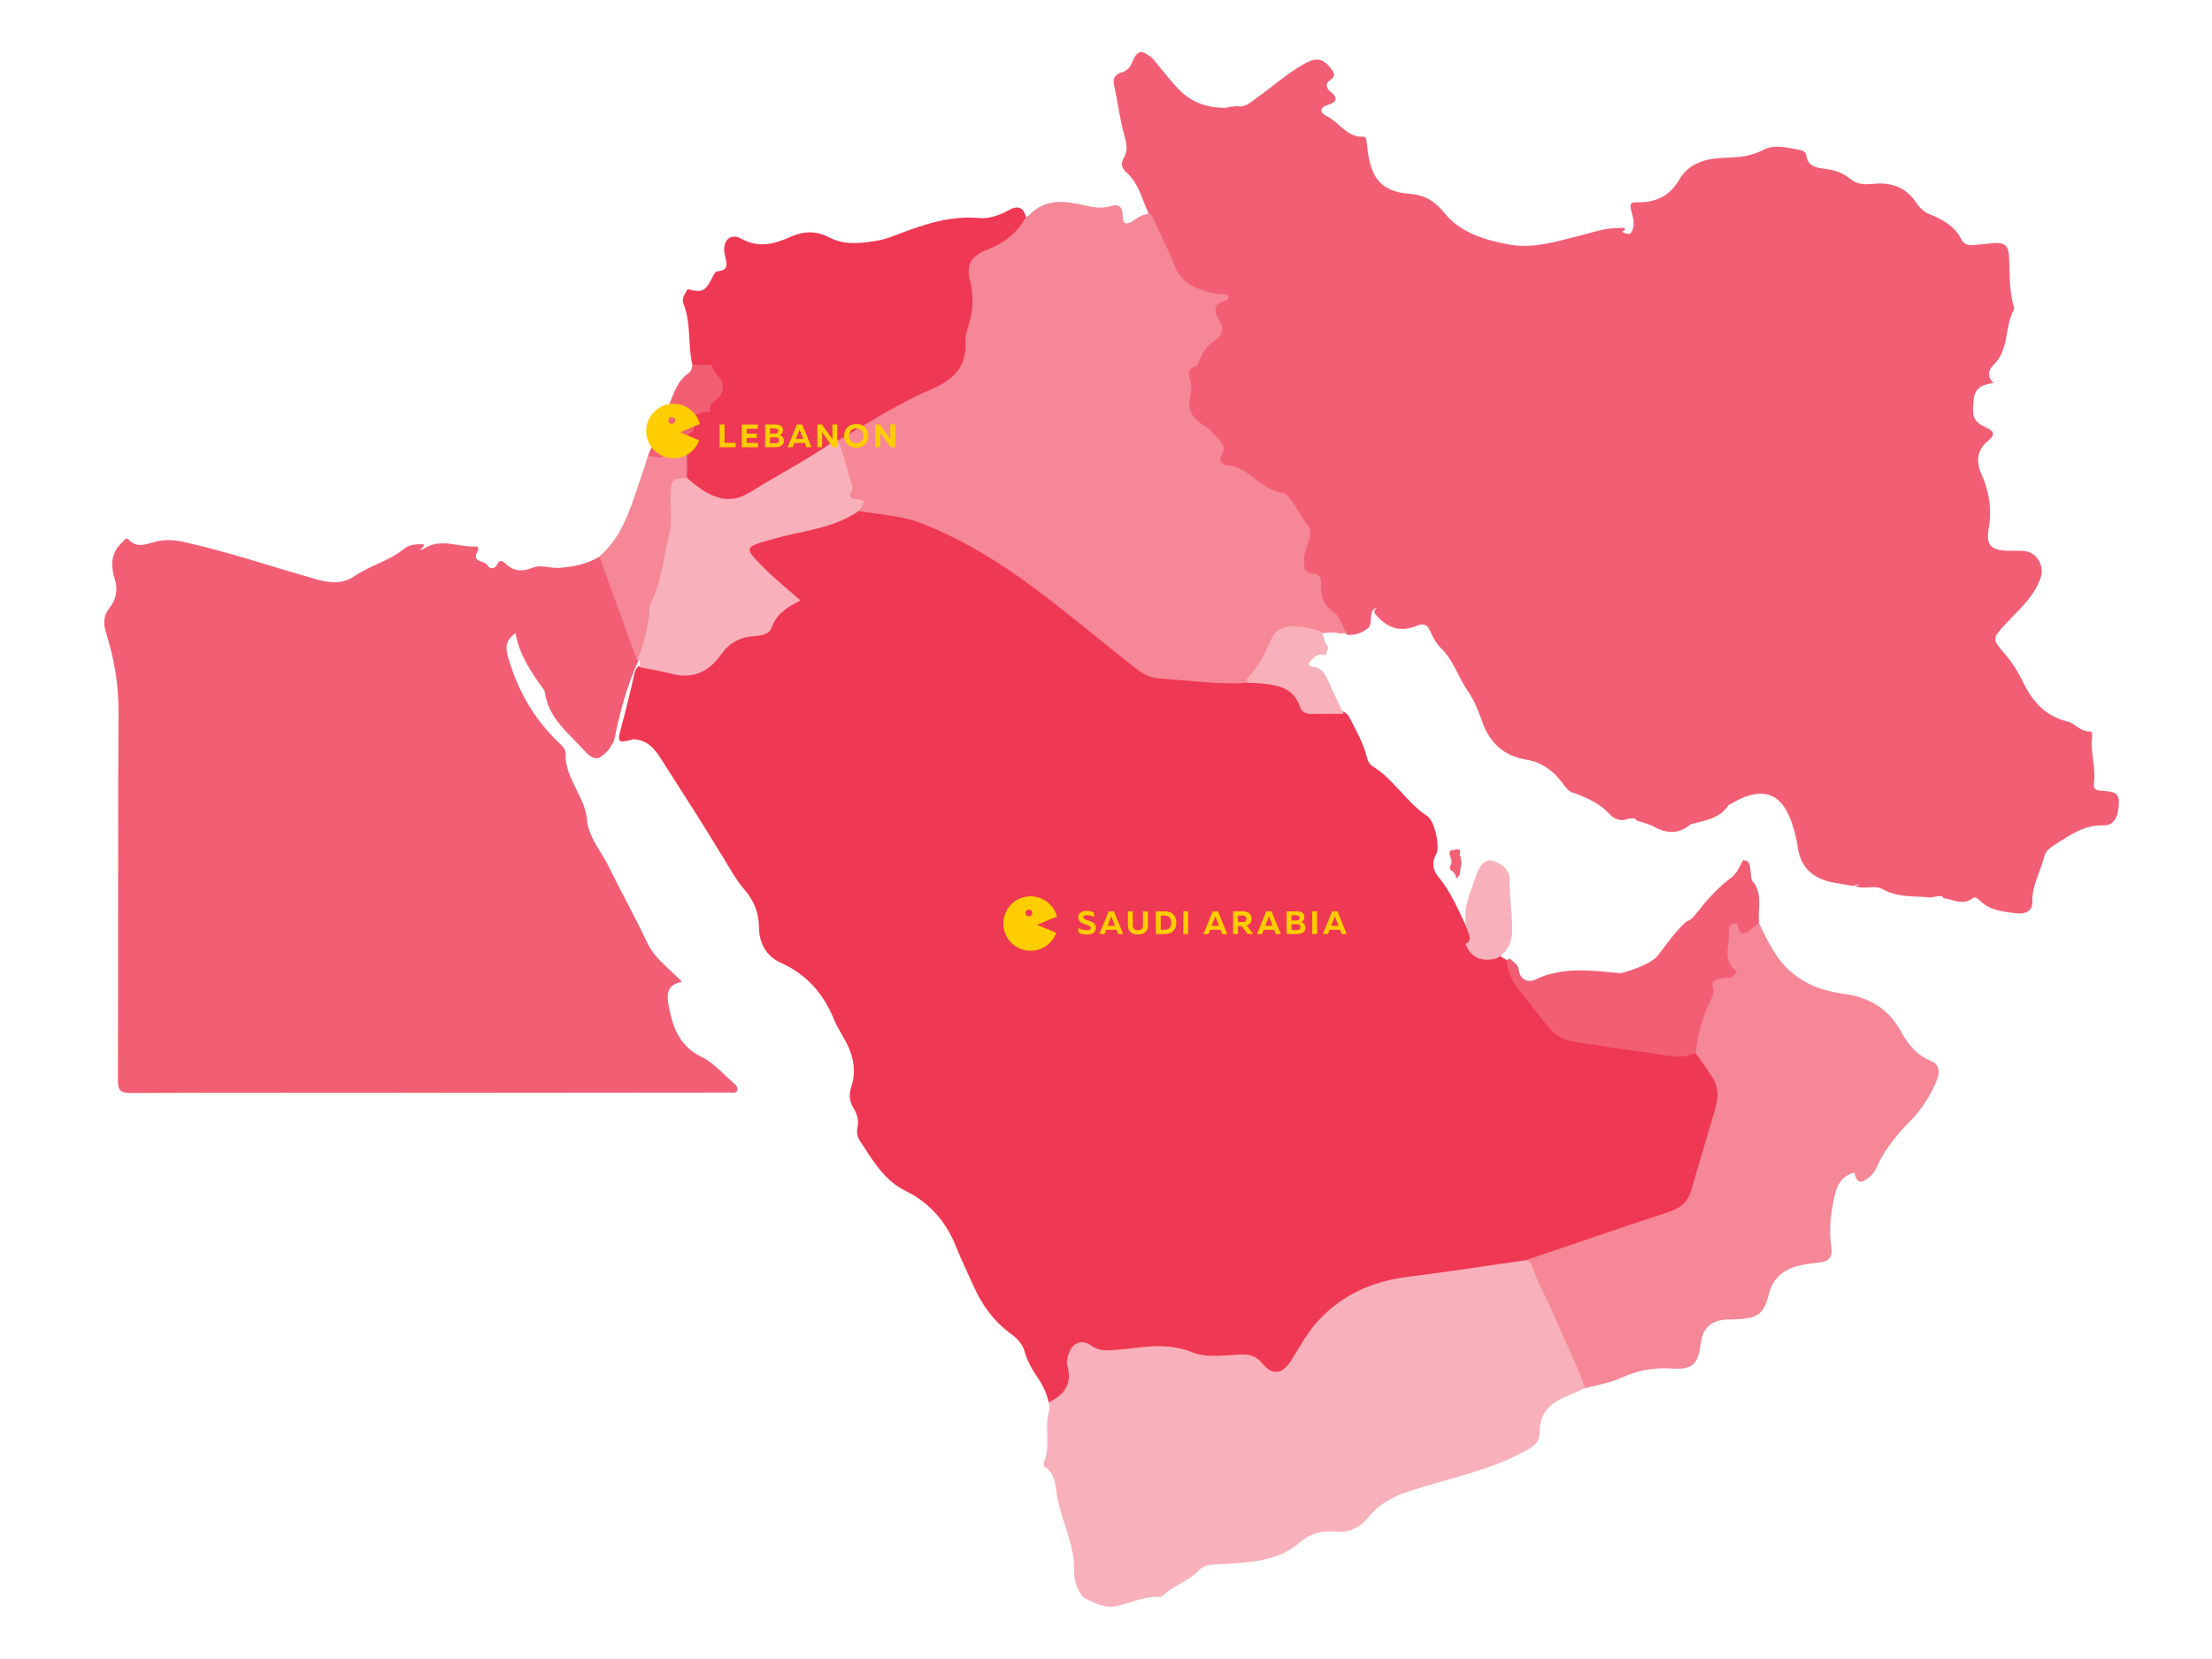 <svg xmlns="http://www.w3.org/2000/svg" viewBox="0 0 400 300"><style>.st2{fill:#ef3853}.st9{fill:#f58797}.st10{fill:#f25f75}.st11{fill:#f8b0ba}</style><g id="Layer_1"><path class="st2" d="M189.63 253.59c-.35-1.69-1.12-3.2-2.08-4.62-.96-1.41-1.8-2.88-2.26-4.55-.4-1.45-1.41-2.44-2.57-3.29-3.06-2.24-5.18-5.2-6.7-8.64-1.03-2.33-2.17-4.62-3.11-6.99-1.8-4.56-4.81-8.02-9.19-10.17-3.94-1.94-5.92-5.58-8.19-8.98-.47-.7-.67-1.58-.47-2.46.29-1.26-.04-2.4-.69-3.45-.75-1.23-.9-2.49-.44-3.87 1.07-3.19.26-6.11-1.35-8.9-.64-1.1-1.31-2.2-1.79-3.37-1.9-4.67-4.95-8.11-9.65-10.23-2.57-1.16-3.9-3.54-3.9-6.53 0-2.51-.98-4.78-2.57-6.61-1.51-1.73-2.57-3.68-3.74-5.61-3.72-6.12-7.58-12.15-11.45-18.18-1.07-1.67-2.35-3.22-4.58-3.43-.07-.02-.14-.08-.2-.07-3.05.81-3.14.75-2.29-2.4.79-2.94 1.52-5.89 2.18-8.86.15-.69.25-1.4.87-1.88 2.39-.45 4.6.57 6.89.9 2.54.37 4.62-.16 6.34-2.08.42-.48.94-.87 1.32-1.39 1.51-2.08 3.53-3.24 6.09-3.43 1.79-.14 3.07-.9 3.68-2.7.35-1.05 1.2-1.76 2.14-2.29 1.05-.58 1.01-1.15.23-1.96-2.01-2.11-4.12-4.11-6.14-6.2-2.08-2.15-1.83-3.03 1.1-3.79 3.36-.87 6.73-1.74 10.12-2.52 2.85-.66 5.52-1.75 8.12-3.05 8.11.28 15.14 3.46 22.11 7.4 8.48 4.8 15.63 11.28 23.32 17.07 1.59 1.19 3.22 2.34 4.69 3.68 2.24 2.03 5.09 2.13 7.81 2.29 4.17.25 8.34.79 12.53.49 1.64-.05 3.26.05 4.86.42 1.98.45 3.58 1.45 4.48 3.28.7 1.42 1.77 1.87 3.27 1.85 1.48-.02 2.98-.18 4.45.2.44.16.77.47 1.03.85 1.24 2.39 2.6 4.72 3.26 7.38.15.62.42 1.27.98 1.61 3.91 2.39 6.16 6.58 9.98 9.09 1.31.86 2.31 5.52 1.6 6.8-.87 1.55-.61 2.99.38 4.16 2.37 2.83 3.68 6.2 5.27 9.44.85 2.2 2.7 2.39 4.67 2.35.69.14 1.26.6 1.09 1.25-.4 1.5.88 1.59 1.6 2.18 1.51 4.59 4.96 7.88 7.78 11.58 1.03 1.36 2.5 2.03 4.19 2.31 5.46.91 10.95 1.65 16.42 2.51 1.84.29 3.68-.07 5.52-.08 3.55 2.57 5.08 6.78 3.99 10.84-1.29 4.8-2.82 9.53-4.21 14.3-.59 2.04-1.78 3.49-3.87 4.19-8.89 2.97-17.67 6.24-26.66 8.9-7.37 1.13-14.75 2.15-22.12 3.22-7.47 1.08-13.5 4.58-17.53 11.15-.82 1.33-1.67 2.64-2.55 3.93-1.5 2.21-3.46 2.53-5.36.69-1.4-1.36-2.91-1.84-4.79-1.78-3.83.13-7.61.05-11.32-1.38-2.58-.99-5.34.12-8.01.33-2.56.2-5.05.53-7.48-.79-1.28-.69-2.37.04-2.87 1.58-.37 1.13-.05 2.26-.04 3.38-.01 2.8-1.62 4.68-4.19 4.93z"/><path class="st10" d="M208.45 10.59c1.48 1.78 2.9 3.62 4.47 5.33 2.37 2.59 5.42 3.65 8.89 3.57.55-.32 1.2-.1 1.77-.33 1.45.38 2.42-.56 3.45-1.29 3.06-2.17 5.85-4.72 9.18-6.53 1.72-.93 3.12-.71 4.29.83.6.79 1.32 1.52-.07 2.39-.74.46-.67 1.36.11 1.97 1.42 1.11 1.29 1.94-.45 2.46-1.68.5-1.27 1.51-.22 1.99 2.33 1.07 3.65 3.94 6.68 3.73.42-.03.5.44.55.79.09.63.15 1.27.24 1.9.61 4.37 2.11 7.24 7.47 7.63 2.75.2 4.59 1.25 6.47 3.57 2.81 3.46 7.22 4.82 11.63 5.62 4.35.79 8.43-.53 12.55-1.55 2.4-.59 4.75-1.48 7.28-1.43.35.01.86-.14 1.02.04.39.44-.51.49-.39.62.21.23.61.34.95.39.68.1.8-.49.95-.93.4-1.22-.1-2.39-.36-3.54-.23-1.01.05-1.25.99-1.23 3.33.05 5.95-.97 7.77-4.12 1.7-2.95 4.82-3.83 8.06-3.93 2.49-.08 4.82-.22 7.17-1.46 2-1.05 4.45-.35 6.69.06.53.1.97.45 1.04.96.26 1.96 1.79 2.24 3.27 2.41 1.82.21 3.44.78 4.85 1.95 1.2.99 2.67.91 4.08.78 3.25-.31 5.84.65 7.7 3.44.59.88 1.4 1.66 2.4 2.06 2.43.96 4.59 2.19 5.81 4.66.37.74 1.18.99 2.02.92 1.13-.1 2.26-.19 3.38-.32 2.31-.28 3.07.28 3.17 2.53.13 2.97-.01 5.97.83 8.87.06.2.11.47.02.63-1.69 3.09-.83 7.1-3.55 9.83-.97.97-1.46 2.09-.12 3.4-1.98.25-3.35.86-3.57 2.89-.36 3.28-.14 4.06 2.35 5.22 1.57.73 1.33 1.45.29 2.29-2.13 1.72-2.25 3.85-1.24 6.12 1.43 3.2 1.9 6.43 1.28 9.94-.51 2.91.5 3.8 3.53 3.87.99.02 1.99-.04 2.98.06 2.21.22 3.61 2.66 2.92 4.76-1.17 3.54-3.95 5.82-6.34 8.41-2.48 2.7-2.52 2.7-.16 5.41 1.41 1.62 2.49 3.44 3.43 5.36 1.66 3.41 4.08 5.98 7.9 6.88 1.45.34 2.29 1.86 3.98 1.78.68-.03.48.91.44 1.43-.23 2.7.77 5.34.37 8.06-.19 1.31.95 1.19 1.74 1.28 1.36.16 2.82.07 2.77 2.09-.07 2.67-.89 4.22-2.87 4.15-3.54-.11-6.08 1.87-8.8 3.54-.84.52-1.62 1.18-1.87 2.22-.65 2.67-2.18 5.09-2.1 7.97.06 2.02-1.61 2.33-2.98 2.16-2.28-.29-4.69-.5-6.5-2.27-.36-.35-.86-.81-1.3-.46-1.87 1.46-3.66.12-5.48-.03.46-.39-.86-.44-2-.09-2.96-.31-6 .09-8.81-1.51-1.45-.82-3.34.11-4.95-.54 1.12-.53.92-.54-.32-.05-1.18-.19-2.37-.35-3.55-.58-3.61-.69-6-2.54-6.55-6.45-.26-1.87-.76-3.74-1.51-5.52-1.63-3.82-4.32-5-8.2-3.48-.98.38-1.88.95-2.82 1.43-1.59 2.51-4.34 2.74-6.84 3.46-2.07 1.81-4.24 1.72-6.57.46-1.03-.55-2.22-.81-3.33-1.2.34-.35-.96-.49-1.98-.06-1.17.2-2.15-.34-2.84-1.11-1.67-1.86-3.87-2.75-6.07-3.67-1.19-.16-1.79-1.1-2.41-1.93-1.65-2.2-3.79-3.74-6.45-4.17-4.21-.67-6.74-3.15-8.06-6.95-.68-1.94-1.44-3.84-2.59-5.49-1.73-2.47-2.54-5.5-4.77-7.66-.92-.89-1.53-2.03-2.04-3.21-.48-1.08-1.16-1.44-2.37-.92-2.98 1.28-5.55.46-7.68-2.32-.05-.3.06-.55.4-.92-.9.31-.96.91-1.02 1.52-.06.7 0 1.42-.42 2.05-1.14.95-2.43 1.46-3.93 1.31-1.65-1.92-3.04-4.05-4.69-5.97-.46-.54-.56-1.31-.54-2.02.03-1.4-.38-2.46-1.83-3.01-.9-.34-1.1-1.22-1.16-2.11-.07-1.16.25-2.24.55-3.34.48-1.75.37-3.36-1.03-4.72-.51-.49-.88-1.12-1.15-1.78-.57-1.33-1.53-2.12-2.93-2.54-1.57-.48-2.96-1.36-4.26-2.36-1.3-1-2.64-1.88-4.3-2.23-1.42-.31-2.29-1.12-1.77-2.77.35-1.1-.18-1.89-.9-2.66-1.21-1.3-2.69-2.31-3.93-3.58-1.18-1.21-1.82-2.53-1.07-4.22.11-.26.25-.56.19-.82-.98-4.37 2.13-6.81 4.55-9.54.92-1.04 1.23-2.04.58-3.27-.81-1.53-.79-2.87.94-3.85-.74-.41-1.41-.28-2-.48-2.98-1-5.66-2.04-7.01-5.49-1.23-3.14-2.91-6.14-4.08-9.33-1.21-2.59-1.79-5.52-4.07-7.54-.8-.71-1.03-1.6-.51-2.49.82-1.41.6-2.62.16-4.18-.85-3.04-1.24-6.23-1.9-9.34-.22-1.05.39-1.78 1.41-2.06.98-.27 1.5-.87 1.89-1.81.94-2.28 1.7-2.39 3.73-.69zm-98.31 124.88c-1.77 2.08-2.72 2.24-4.58.16-2.8-3.12-6.39-5.77-7.01-10.39-.03-.2-.14-.41-.26-.58-2.18-3.06-4.35-6.11-5.07-10.17-1.82 1.29-1.83 2.65-1.37 4.26 1.71 5.98 4.64 11.2 9.17 15.51.55.52 1.3 1.29 1.26 1.91-.23 4.54 3.51 7.73 3.89 12.18.26 3.09 2.66 5.73 4.03 8.61.79 1.66 1.68 3.28 2.51 4.93 1.45 2.84 2.97 5.66 4.31 8.55 1.37 2.95 4.03 4.7 6.32 7.12-3.03.47-2.75 2.62-2.38 4.54.73 3.76 1.97 7.12 5.9 9.02 2.17 1.05 3.87 3.07 5.75 4.68.41.35.94.83.68 1.43-.23.53-.88.33-1.35.34-15.98.02-31.95.03-47.93.04-.85 0-4.29.01-5.54.01-18.25-.01-36.5-.04-54.75.03-1.81.01-2.41-.36-2.4-2.31.08-22.23-.03-44.45.11-66.68.03-4.91-.8-9.59-2.24-14.19-.54-1.72-.51-3.15.63-4.57 1.23-1.55 1.52-3.27.92-5.21-.76-2.44-.68-4.78 1.39-6.66.32-.29.64-.98 1.19-.4 1.35 1.42 2.89.87 4.36.44 1.83-.54 3.6-.49 5.45-.09 8.24 1.82 16.22 4.57 24.33 6.84 2.43.68 4.64.74 6.71-.68 2.81-1.93 6.24-2.69 8.91-4.92.88-.74 2.24-.84 3.47-.8.04 0 .12.1.11.14-.03.12-.09.23-.14.34-.22.2-.39.45-.71.51.24.11.45-.11.69-.08 3.16-2.24 6.54-.25 9.8-.51.25.3.24.61.04.92-1.16 2.08 1.35 1.54 1.84 2.51.36.71 1.33.67 1.71-.14.52-1.13 1.04-.63 1.57-.14 1.41 1.32 3.03 1.46 4.71.74 1.69-.73 3.33.12 4.99-.02 2.55-.21 5.03-.68 7.26-2.04.61.31.95.85 1.18 1.46 2.02 5.45 4.05 10.91 5.77 16.47.08.27.1.56.1.84-2.08 4.54-3.39 9.33-4.35 14.21-.17.72-.62 1.25-.98 1.84z"/><path class="st11" d="M189.63 253.59c2.83-1.34 4.31-3.35 3.38-6.64-.26-.9.11-1.86.46-2.68.66-1.53 2.3-2.03 3.64-1.07 1.12.8 2.29 1.08 3.6.98 1.48-.12 2.97-.24 4.44-.43 3.53-.46 6.95-.6 10.43.78 2.71 1.07 5.76.54 8.66.4 1.69-.08 2.95.29 4.08 1.67 1.76 2.16 3.57 1.91 5.09-.47 1.49-2.33 2.76-4.8 4.59-6.89 4.43-5.04 10.09-7.55 16.68-8.37 7.09-.88 14.16-1.98 21.23-2.98 1.07-.38 1.38.43 1.69 1.13 2.89 6.54 5.91 13.02 8.77 19.57.33.76.77 1.55.28 2.43-1.42.63-2.84 1.24-4.25 1.89-2.56 1.17-3.99 3.14-3.97 5.98.01 1.57-.69 2.4-2.01 3.15-6.73 3.87-14.34 5.24-21.59 7.62-2.92.96-5.45 2.29-7.39 4.71-1.52 1.89-3.53 2.85-5.98 2.59-2.55-.26-4.72.44-6.66 2.13-2.62 2.28-5.88 3.02-9.22 3.41-1.9.22-3.82.28-5.73.39-1.09.07-2.27.23-2.97.99-1.76 1.94-4.32 2.67-6.23 4.35-.26.23-.61.55-.9.53-2.93-.22-5.48 1.28-8.24 1.74-1.83.31-3.69-.72-5.14-1.4-1.24-.58-2.19-3.17-2.13-4.84.17-5.1-2.47-9.46-3.19-14.29-.25-1.7-.33-3.57-2.07-4.67-.18-.12-.34-.56-.26-.74 1.36-3.07.05-6.41 1.01-9.52.15-.42-.05-.96-.1-1.45z"/><path class="st9" d="M286.66 251.03c-1.69-4.78-4.02-9.28-5.99-13.94-1.13-2.65-2.6-5.14-3.53-7.88-.2-.6-.46-1.2-1.22-1.32 8.64-2.93 17.26-5.92 25.93-8.76 2.18-.72 3.45-1.94 4.06-4.14 1.39-4.97 2.96-9.9 4.35-14.87.52-1.88.43-3.81-.73-5.52-.95-1.4-1.95-2.78-2.92-4.16-.71-2.55.29-4.86 1.12-7.15.6-1.66 1.46-3.22 1.5-5.05.02-1.03.71-1.55 1.6-1.71 1.51-.27 2.15-.61 1.44-2.45-.68-1.74-.36-3.79-.13-5.68.21-1.71 1.27-2.09 2.59-.94.64.56 1.02.55 1.6.06.49-.42 1.04-.76 1.74-.6 1.53 3.1 2.91 6.25 5.61 8.66 2.79 2.48 6.08 3.65 9.61 4.11 4.69.62 8.21 2.68 10.52 6.92 1.22 2.23 2.81 4.22 5.37 5.25 1.54.62 1.65 2.02 1.08 3.43-1.14 2.78-2.75 5.31-4.84 7.44-2.41 2.46-4.57 5.03-5.98 8.19-.35.77-.82 1.49-1.51 2.03-1.5 1.19-2.21.94-2.59-.91-3.17.84-3.49 3.61-3.97 6.14-.46 2.44-.57 4.93-.2 7.41.25 1.67-.43 2.54-2.12 2.7-1.2.12-2.4.28-3.57.54-2.92.66-4.93 2.27-5.67 5.34-.79 3.3-1.9 4.15-5.28 4.38-.78.05-1.56.03-2.34.07-2.79.15-4.28 1.54-4.63 4.28-.48 3.84-1.49 4.83-5.36 4.57-3.21-.22-6.13.36-9.06 1.69-2.01.92-4.31 1.26-6.48 1.87z"/><path class="st2" d="M124.33 52.3c2.81.66 3.19.45 4.67-2.49.15-.29.42-.72.66-.74 2.37-.17 1.7-1.58 1.4-3.04-.51-2.45.97-3.98 2.96-2.87 3.09 1.71 5.95 1.01 8.75-.26 2.52-1.14 4.8-1.23 7.27.07 2.63 1.38 5.51 1.04 8.32.6 1.11-.17 2.21-.52 3.27-.92 4.97-1.9 9.91-3.72 15.43-3.22 1.77.16 3.65-.48 5.29-1.39 1.55-.86 2.67-.74 3.16 1.17.36.99-.32 1.61-.86 2.24-1.66 1.9-3.67 3.3-6.03 4.25-2.43.98-3.26 2.3-2.67 4.83.69 2.94.51 5.75-.32 8.6-.37 1.29-.54 2.63-.62 3.99-.16 2.98-1.38 5.34-4.24 6.6-6.64 2.93-12.69 6.95-19.12 10.26-4.68 3.06-9.57 5.74-14.35 8.63-5.39 3.27-8.95 2.73-13.34-1.88-.26-.34-.54-.73-.45-1.13.41-1.93.35-3.85.07-5.79-.06-.41.15-.81.35-1.18.39-.59.8-1.16.78-1.92-.03-1.52.82-2.23 2.22-2.65 2.93-.88 3.8-4.97 1.57-7.09-.4-.38-.87-.4-1.36-.44-.69-.06-1.44.08-1.94-.58-.85-3.64-.18-7.51-1.63-11.08-.35-.92.33-1.76.76-2.57z"/><path class="st10" d="M273.31 173.6c.59.49 1.24.88 1.34 1.79.2 1.84 1.75 2.34 2.96 1.76 5.04-2.44 10.23-1.62 15.43-1.17.21.02 5.36-1.39 6.75-3.19 1.63-2.13 3.16-4.32 5.14-6.15.81-.21 1.29-.84 1.78-1.44 1.9-2.38 3.88-4.68 6.36-6.51 1.07-.79 1.5-2.03 2.13-3.12 1.22-.06 1.19.89 1.33 1.68.16.86-.09 1.84.73 2.51 1.43 2.25.6 4.76.81 7.15-.62.47-1.26.92-1.84 1.43-.75.66-1.4.71-1.81-.29-.2-.49-.06-1.23-.96-1-.67.17-.91.73-.84 1.31.29 2.39-1.33 5.1 1.22 7.13.49.39-.06.71-.39.96-.61.45-1.35.35-2.04.49-1.03.2-2.17.19-1.61 1.93.21.67-.27 1.66-.63 2.41-1.42 2.9-2.13 6-2.55 9.17-2.8 1.21-5.6.31-8.38-.05-4.57-.59-9.12-1.34-13.68-2.05-1.81-.28-3.36-1.11-4.52-2.57-1.95-2.44-3.88-4.9-5.79-7.37-1.02-1.32-1.6-2.83-1.76-4.49.17-.39.33-.82.82-.32z"/><path class="st9" d="M124.24 78.9c0 2.5-.01 5.01-.01 7.51-2.16.81-2.48 2.48-2.44 4.58.1 5.77-.87 11.38-3.05 16.77-1.1 2.71-.72 5.75-1.77 8.49-.4 1.04-.42 2.25-1.46 2.98l-.35.09c-2.25-6.23-4.51-12.45-6.76-18.68 4.86-4.28 6.03-10.43 8.13-16.11.24-.66.4-1.35.6-2.03 2.2-.09 3.54-1.7 5.16-2.84.57-.4 1.01-1.28 1.95-.76z"/><path class="st10" d="M124.24 78.9c-1.2 1.11-2.81 1.64-3.76 3.17-.72 1.17-2.21.38-3.35.43 1.27-3.06 2.55-6.12 3.82-9.19.89-2.14 1.51-4.44 3.59-5.85.51-.35.53-.97.69-1.5.35 0 .71-.01 1.06-.01l2.54.06c-.13 1.52 1.64 2.02 1.81 3.39.14 1.06-.07 1.95-.9 2.69-.59.52-1.48.77-1.31 1.96.11.83-.81.36-1.26.49-1.17.36-2.42.63-1.76 2.35.44 1.16-.76 1.36-1.17 2.01z"/><path class="st9" d="M243.59 114.48l-1.3.09c-1.16-.34-2.32-.22-3.49.01-1.57.03-2.97-.82-4.58-.78-2.02.05-3.5.81-4.18 2.67-.98 2.66-2.66 4.82-4.36 7.01-5.46.35-10.87-.44-16.3-.82-1.67-.12-3.07-1.06-4.36-2.07-6.83-5.38-13.46-11.04-20.53-16.08-5.51-3.93-11.45-7.35-17.79-9.86-3.62-1.43-7.57-1.59-11.4-2.23-.2-.39.11-1.06-.21-1.19-2.62-1.09-1.42-3.68-2.1-5.49-.72-1.92-1.7-3.89-1.5-6.08 5.52-3.16 10.85-6.67 16.7-9.17 3.92-1.68 6.68-3.9 6.37-8.62-.07-1.02.29-2.1.6-3.1.83-2.69.94-5.33.23-8.1-.73-2.87.3-4.44 3.15-5.53 3.01-1.15 5.41-3.03 6.98-5.89.19-.1.42-.16.56-.31 3.05-3.28 6.76-2.55 10.46-1.71 1.41.32 2.85.47 4.2.06 1.72-.51 2.27.24 2.27 1.73 0 1.64.77 1.65 1.85.93 1.01-.68 1.97-1.42 3.3-1.19 1.47 3.14 3.02 6.27 4.34 9.45 1.49 3.6 4.41 4.18 7.48 4.92.41.1.85.03 1.27.07.34.04.76.04.86.46.11.45-.28.63-.6.72-2.06.59-2.08 1.8-1.09 3.38.95 1.51.75 2.82-.78 3.85-1.27.86-2.15 2.02-2.68 3.47-.16.45-.46 1.07-.82 1.18-1.54.46-1.26 1.47-.91 2.53.26.77.28 1.54.1 2.31-.66 2.79-.07 4.28 2.45 5.88 1.18.75 2.02 1.83 2.91 2.84.51.58.83 1.33.34 2.15-.8 1.34-.15 2.11 1.13 2.22 1.83.16 3.15 1.17 4.51 2.19 1.64 1.23 3.24 2.57 5.42 2.75.13.01.29.07.39.16 1.73 1.68 2.58 3.99 4.11 5.84.69.84.21 2.32-.19 3.49-.32.93-.65 1.87-.6 2.9.05 1.12.09 2.11 1.64 2.19 1.11.06 1.57.93 1.46 1.97-.24 2.19.55 3.8 2.35 5.09 1.24.85 1.38 2.56 2.34 3.71z"/><path class="st11" d="M151.49 79.64c1.17 2.58 1.65 5.37 2.57 8.03.18.51.1.91-.17 1.38-.39.68.07 1.17.7 1.18 2.42.05 1.52 1.11.71 2.17-4.65 3.21-10.24 3.56-15.44 5.05-5.4 1.54-5.49 1.46-1.52 5.43 1.9 1.9 4.02 3.59 6.44 5.71-2.8 1.33-4.46 2.66-5.27 4.98-.39 1.12-1.88 1.4-3.11 1.47-2.57.14-4.55 1.23-6.05 3.37-2.16 3.07-5.03 4.43-8.84 3.45-1.91-.49-3.87-.81-5.81-1.21-.14-.48.38-1.17-.46-1.43 1.19-2.49 1.7-5.17 2.14-7.87.11-.69-.1-1.51.2-2.09 2.05-3.94 2.38-8.34 3.4-12.55.57-2.36.2-4.78.26-7.17.07-2.78.25-3.02 3-3.13 1.6 1.41 3.22 2.73 5.29 3.44 2.21.76 4.2.34 6.09-.83 5.05-3.15 10.35-5.89 15.25-9.28.15-.1.41-.07.62-.1zm74.19 43.84c-.18-.3-.4-.63-.07-.95 1.95-1.92 3.11-4.3 4.18-6.78 1.1-2.57 3.49-2.92 6.98-2.17.68.15 1.34.4 2.01.61.85.62.49 1.79 1.16 2.5.16.25.28.5.18.81-.39.22.02 1.17-.96.9-.83-.23-1.45.38-2.01.93-.57.57-.74 1.17.3 1.27 1.73.18 2.24 1.45 2.83 2.76.86 1.92 1.79 3.81 2.7 5.72-1.9.01-3.8 0-5.7.03-1.01.01-1.88-.29-2.21-1.28-1.07-3.24-3.72-3.93-6.64-4.2-.92-.1-1.83-.11-2.75-.15zm39.33 47.21c1.05-.45.77-1.32.5-2.02-1.46-3.89.39-7.29 1.6-10.76.42-1.21 1.35-2.6 2.68-2.28 1.57.38 3.23 1.54 3.2 3.4-.05 3.02.44 5.99.47 8.99.02 2.29-.8 4.15-2.88 5.31-2.55.58-4.57.04-5.57-2.64z"/><path class="st10" d="M262.19 153.97s-.14.31-.04.54c.1.23.18.65.26.91.08.26.13.51.04.77-.09.27-.25.36-.26.54-.01.18-.04.49.21.62.24.13.57.51.68.68.11.16.18.63.34.76.16.13.13-.05.25-.24s.3-.27.32-.5.06-.49.13-1.03.22-.79.15-1.12c-.07-.33-.04-.35-.07-.61s-.09-.43-.21-.6c-.12-.18.01-.22.02-.42s.12-.63-.22-.63c-.34 0-.34-.12-.63 0s-.47.04-.71.12c-.22.07-.26.21-.26.21z"/><path d="M196.5 164.71c.49 0 .98.12 1.34.32v.83c-.35-.25-.81-.37-1.27-.37-.45.01-.67.13-.67.38 0 .71 2.26.45 2.26 1.91 0 .92-.74 1.21-1.61 1.21-.57 0-1.1-.13-1.53-.37v-.84c.47.31.99.44 1.46.44.48 0 .77-.1.77-.39 0-.77-2.26-.48-2.26-1.94 0-.81.69-1.18 1.51-1.18zm2.3 4.2l1.68-4.12h.95l1.68 4.12h-.91l-.3-.77h-1.88l-.31.77h-.91zm1.49-1.5h1.33l-.58-1.48c-.03-.08-.06-.17-.09-.32-.03.16-.06.24-.09.32l-.57 1.48zm7.29-2.62v2.57c0 1.22-.89 1.63-1.81 1.63s-1.81-.41-1.81-1.63v-2.57h.88v2.53c0 .65.38.88.92.88.55 0 .93-.23.93-.88v-2.53h.89zm2.97 0c1.47 0 2.16.87 2.16 2.06s-.7 2.06-2.16 2.06h-1.54v-4.12h1.54zm0 .78h-.66v2.57h.66c.82 0 1.26-.44 1.26-1.28 0-.86-.44-1.29-1.26-1.29zm4.3-.78v4.12h-.88v-4.12h.88zm2.77 4.12l1.68-4.12h.95l1.68 4.12h-.91l-.3-.77h-1.88l-.31.77h-.91zm1.49-1.5h1.33l-.58-1.48c-.03-.08-.06-.17-.09-.32-.03.16-.06.24-.09.32l-.57 1.48zm3.87 1.5v-4.12h1.7c.8 0 1.64.3 1.64 1.34 0 .71-.4 1.07-.9 1.23l1.23 1.55h-1.02l-1.11-1.44h-.65v1.44h-.89zm.88-2.18h.85c.37 0 .69-.16.69-.58 0-.42-.32-.58-.69-.58h-.85v1.16zm3.44 2.18l1.68-4.12h.95l1.68 4.12h-.91l-.3-.77h-1.88l-.31.77h-.91zm1.5-1.5h1.33l-.58-1.48c-.03-.08-.06-.17-.09-.32-.03.16-.06.24-.09.32l-.57 1.48zm5.67-2.62c.88 0 1.42.34 1.42 1.04 0 .48-.26.78-.62.9.41.12.79.42.79 1.03 0 .94-.9 1.15-1.62 1.15h-1.77v-4.12h1.8zm0 2.34h-.93v1.06h.88c.39 0 .75-.08.75-.53 0-.43-.35-.53-.7-.53zm-.08-1.62h-.84v.94h.89c.34 0 .58-.15.58-.47-.01-.32-.24-.47-.63-.47zm3.78-.72v4.12h-.88v-4.12h.88zm1.05 4.12l1.68-4.12h.95l1.68 4.12h-.91l-.3-.77h-1.88l-.31.77h-.91zm1.5-1.5h1.33l-.58-1.48c-.03-.08-.06-.17-.09-.32-.03.16-.06.24-.09.32l-.57 1.48zM126.56 76.68a4.93 4.93 0 00-4.77-3.67c-2.72 0-4.93 2.2-4.93 4.93 0 2.72 2.2 4.93 4.93 4.93 2.14 0 3.96-1.36 4.64-3.26l-3.46-1.44 3.59-1.49zm-5.09-.04a.604.604 0 11.01-1.21.604.604 0 11-.01 1.21zm69.66 89.1a4.934 4.934 0 00-9.7 1.26c0 2.72 2.2 4.93 4.93 4.93 2.14 0 3.96-1.36 4.64-3.26l-3.46-1.44 3.59-1.49zm-5.08-.04a.604.604 0 11.01-1.21c.33 0 .6.27.6.61-.01.33-.28.6-.61.6zm-55.04-88.95v3.33h2.02v.79h-2.9v-4.12h.88zm6.03 0v.78h-2.02v.88h1.84v.77h-1.84v.92h2.06v.78h-2.94v-4.12h2.9zm3.12 0c.88 0 1.42.34 1.42 1.04 0 .48-.26.78-.62.9.41.12.79.42.79 1.03 0 .94-.9 1.15-1.62 1.15h-1.77v-4.12h1.8zm.01 2.34h-.93v1.06h.88c.39 0 .75-.08.75-.53 0-.43-.35-.53-.7-.53zm-.08-1.62h-.84v.94h.89c.34 0 .58-.15.58-.47-.01-.32-.24-.47-.63-.47zm2.34 3.4l1.68-4.12h.95l1.68 4.12h-.91l-.3-.77h-1.88l-.31.77h-.91zm1.5-1.5h1.33l-.58-1.48c-.03-.08-.06-.17-.09-.32-.03.16-.06.24-.09.32l-.57 1.48zm3.87 1.5v-4.12h.83l1.92 2.69c-.01-.17-.02-.38-.02-.57v-2.13h.88v4.12h-.83l-1.92-2.69c.01.17.02.38.02.57v2.13h-.88zm7.04-4.2c1.46 0 2.19 1.02 2.19 2.14s-.73 2.14-2.19 2.14-2.19-1.02-2.19-2.14.73-2.14 2.19-2.14zm0 .81c-.86 0-1.29.6-1.29 1.33s.43 1.33 1.29 1.33c.85 0 1.28-.6 1.28-1.33s-.42-1.33-1.28-1.33zm3.43 3.39v-4.12h.83l1.92 2.69c-.01-.17-.02-.38-.02-.57v-2.13h.88v4.12h-.83l-1.92-2.69c.01.17.02.38.02.57v2.13h-.88z" fill="#ffcd00"/></g></svg>